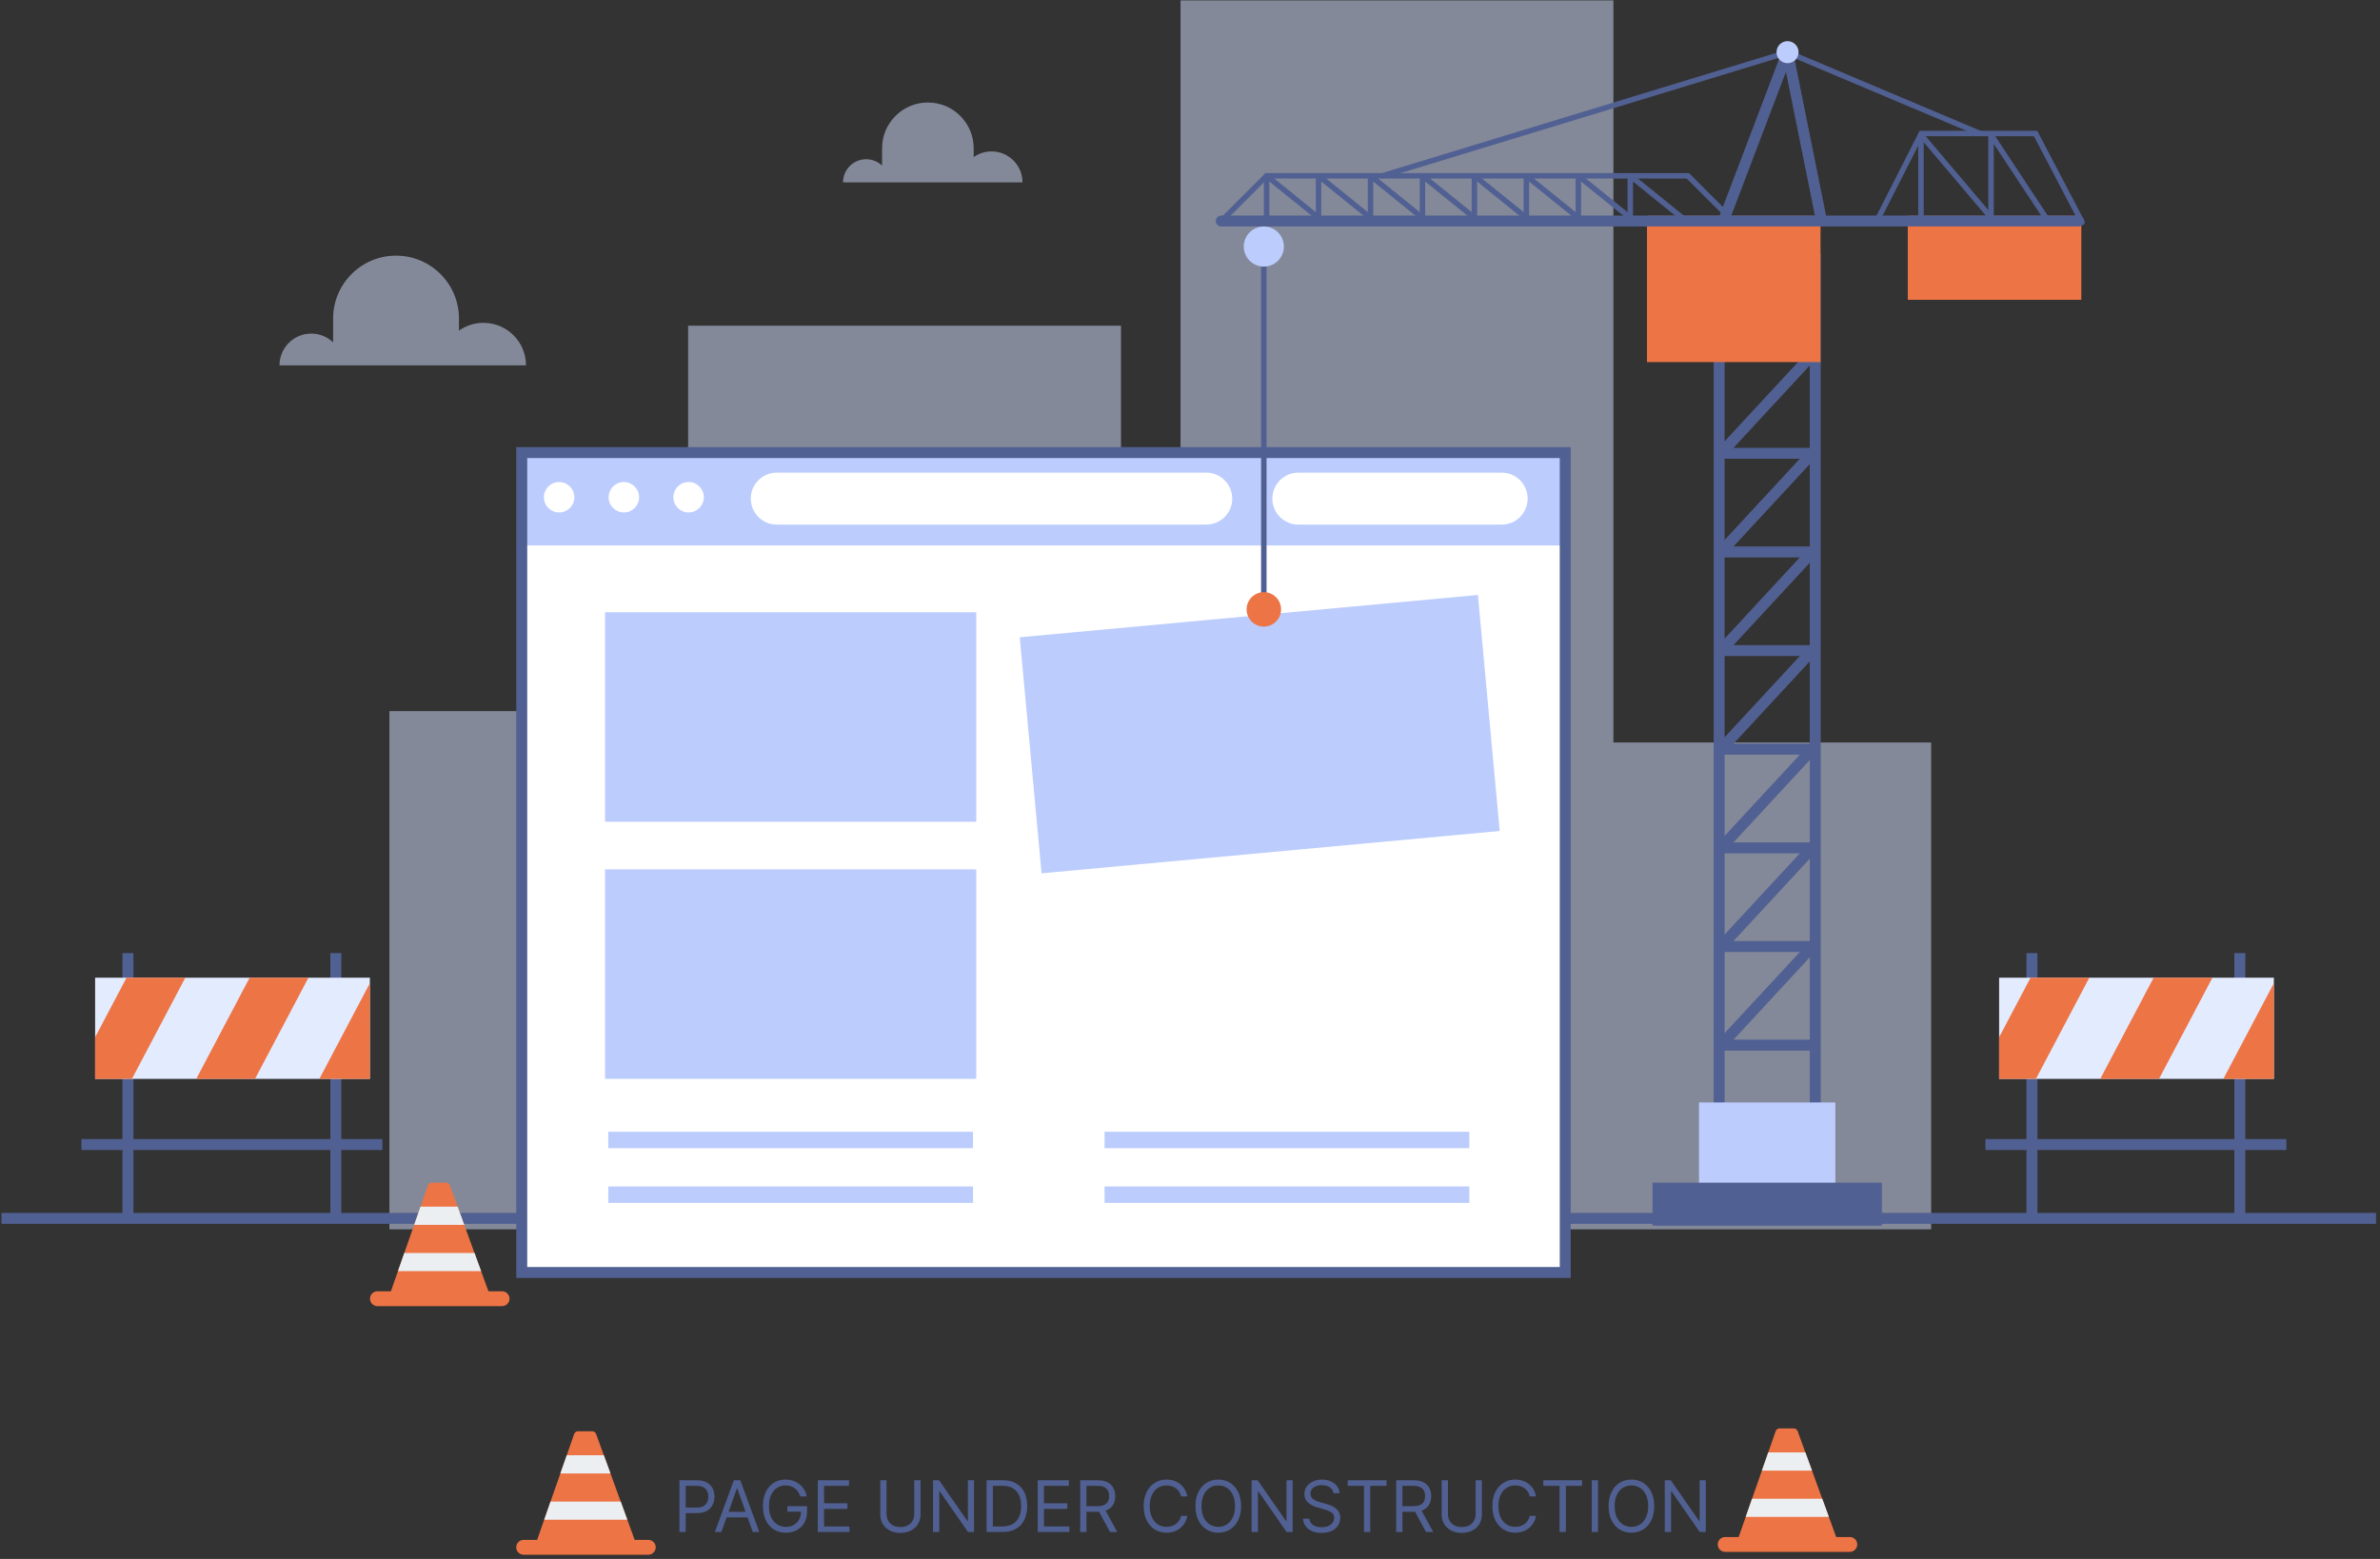<svg width="435" height="285" viewBox="0 0 435 285" fill="none" xmlns="http://www.w3.org/2000/svg">
<rect x="0" y="0" width="435" height="285" fill="#333333" stroke="none"/>
<g clip-path="url(#clip0_639_414)">
<path d="M124.181 280.075V270.621H127.376C128.118 270.621 128.724 270.754 129.195 271.022C129.669 271.287 130.02 271.645 130.247 272.098C130.475 272.55 130.589 273.055 130.589 273.612C130.589 274.169 130.475 274.675 130.247 275.131C130.023 275.586 129.675 275.949 129.204 276.22C128.733 276.488 128.13 276.622 127.394 276.622H125.105V275.606H127.357C127.865 275.606 128.273 275.519 128.581 275.343C128.889 275.168 129.112 274.931 129.25 274.632C129.392 274.331 129.463 273.991 129.463 273.612C129.463 273.233 129.392 272.895 129.25 272.596C129.112 272.298 128.887 272.064 128.576 271.895C128.265 271.722 127.853 271.636 127.339 271.636H125.326V280.075H124.181ZM131.856 280.075H130.656L134.128 270.621H135.309L138.781 280.075H137.581L134.755 272.116H134.682L131.856 280.075ZM132.299 276.382H137.137V277.397H132.299V276.382ZM146.272 273.575C146.171 273.264 146.037 272.986 145.871 272.739C145.708 272.49 145.512 272.278 145.284 272.102C145.06 271.927 144.804 271.793 144.518 271.701C144.232 271.608 143.918 271.562 143.576 271.562C143.016 271.562 142.507 271.707 142.048 271.996C141.59 272.286 141.225 272.712 140.954 273.275C140.683 273.838 140.548 274.529 140.548 275.348C140.548 276.166 140.685 276.857 140.959 277.421C141.233 277.984 141.604 278.41 142.071 278.699C142.539 278.989 143.065 279.133 143.65 279.133C144.192 279.133 144.669 279.018 145.081 278.787C145.497 278.553 145.82 278.224 146.051 277.799C146.285 277.371 146.402 276.868 146.402 276.29L146.752 276.363H143.909V275.348H147.51V276.363C147.51 277.142 147.343 277.819 147.011 278.395C146.682 278.97 146.226 279.416 145.645 279.733C145.066 280.047 144.401 280.204 143.65 280.204C142.813 280.204 142.078 280.007 141.444 279.613C140.813 279.219 140.32 278.659 139.966 277.933C139.615 277.207 139.44 276.345 139.44 275.348C139.44 274.6 139.54 273.927 139.74 273.33C139.943 272.73 140.229 272.219 140.599 271.798C140.968 271.376 141.405 271.053 141.91 270.828C142.415 270.604 142.97 270.491 143.576 270.491C144.075 270.491 144.54 270.567 144.971 270.717C145.404 270.865 145.791 271.076 146.129 271.35C146.471 271.621 146.756 271.945 146.983 272.324C147.211 272.699 147.368 273.116 147.454 273.575H146.272ZM149.47 280.075V270.621H155.176V271.636H150.615V274.831H154.881V275.846H150.615V279.059H155.25V280.075H149.47ZM167.101 270.621H168.246V276.88C168.246 277.527 168.093 278.104 167.789 278.612C167.487 279.116 167.061 279.515 166.51 279.807C165.959 280.097 165.313 280.241 164.571 280.241C163.829 280.241 163.183 280.097 162.632 279.807C162.081 279.515 161.653 279.116 161.349 278.612C161.047 278.104 160.896 277.527 160.896 276.88V270.621H162.041V276.788C162.041 277.25 162.143 277.661 162.346 278.021C162.549 278.378 162.838 278.659 163.214 278.866C163.592 279.069 164.045 279.17 164.571 279.17C165.097 279.17 165.55 279.069 165.928 278.866C166.307 278.659 166.596 278.378 166.796 278.021C166.999 277.661 167.101 277.25 167.101 276.788V270.621ZM178.029 270.621V280.075H176.921L171.769 272.652H171.677V280.075H170.532V270.621H171.64L176.81 278.062H176.903V270.621H178.029ZM183.238 280.075H180.32V270.621H183.367C184.284 270.621 185.069 270.81 185.721 271.188C186.374 271.564 186.874 272.104 187.222 272.809C187.569 273.51 187.743 274.351 187.743 275.329C187.743 276.314 187.568 277.162 187.217 277.873C186.866 278.581 186.355 279.126 185.684 279.507C185.013 279.886 184.198 280.075 183.238 280.075ZM181.465 279.059H183.164C183.946 279.059 184.593 278.909 185.107 278.607C185.621 278.305 186.004 277.876 186.257 277.319C186.509 276.762 186.635 276.099 186.635 275.329C186.635 274.566 186.511 273.909 186.261 273.358C186.012 272.804 185.64 272.379 185.144 272.084C184.649 271.785 184.032 271.636 183.293 271.636H181.465V279.059ZM189.664 280.075V270.621H195.37V271.636H190.809V274.831H195.074V275.846H190.809V279.059H195.444V280.075H189.664ZM197.433 280.075V270.621H200.628C201.367 270.621 201.973 270.747 202.447 270.999C202.921 271.248 203.272 271.592 203.499 272.029C203.727 272.466 203.841 272.963 203.841 273.52C203.841 274.077 203.727 274.571 203.499 275.002C203.272 275.432 202.922 275.771 202.451 276.017C201.981 276.26 201.379 276.382 200.646 276.382H198.061V275.348H200.609C201.114 275.348 201.52 275.274 201.828 275.126C202.139 274.978 202.364 274.769 202.502 274.498C202.644 274.224 202.715 273.898 202.715 273.52C202.715 273.141 202.644 272.81 202.502 272.527C202.361 272.244 202.134 272.025 201.824 271.872C201.513 271.715 201.102 271.636 200.591 271.636H198.578V280.075H197.433ZM201.884 275.828L204.21 280.075H202.881L200.591 275.828H201.884ZM217.013 273.575H215.868C215.8 273.246 215.682 272.956 215.513 272.707C215.346 272.458 215.143 272.249 214.903 272.079C214.666 271.907 214.403 271.778 214.114 271.692C213.824 271.605 213.523 271.562 213.209 271.562C212.637 271.562 212.118 271.707 211.653 271.996C211.192 272.286 210.824 272.712 210.55 273.275C210.279 273.838 210.144 274.529 210.144 275.348C210.144 276.166 210.279 276.857 210.55 277.421C210.824 277.984 211.192 278.41 211.653 278.699C212.118 278.989 212.637 279.133 213.209 279.133C213.523 279.133 213.824 279.09 214.114 279.004C214.403 278.918 214.666 278.79 214.903 278.621C215.143 278.449 215.346 278.238 215.513 277.988C215.682 277.736 215.8 277.447 215.868 277.121H217.013C216.927 277.604 216.77 278.036 216.542 278.418C216.314 278.799 216.031 279.124 215.693 279.392C215.354 279.656 214.974 279.858 214.552 279.997C214.134 280.135 213.686 280.204 213.209 280.204C212.403 280.204 211.686 280.007 211.058 279.613C210.43 279.219 209.936 278.659 209.576 277.933C209.216 277.207 209.036 276.345 209.036 275.348C209.036 274.351 209.216 273.489 209.576 272.763C209.936 272.036 210.43 271.476 211.058 271.082C211.686 270.688 212.403 270.491 213.209 270.491C213.686 270.491 214.134 270.56 214.552 270.699C214.974 270.837 215.354 271.041 215.693 271.308C216.031 271.573 216.314 271.896 216.542 272.278C216.77 272.656 216.927 273.089 217.013 273.575ZM226.84 275.348C226.84 276.345 226.66 277.207 226.3 277.933C225.94 278.659 225.446 279.219 224.818 279.613C224.19 280.007 223.473 280.204 222.667 280.204C221.861 280.204 221.144 280.007 220.516 279.613C219.888 279.219 219.394 278.659 219.034 277.933C218.674 277.207 218.494 276.345 218.494 275.348C218.494 274.351 218.674 273.489 219.034 272.763C219.394 272.036 219.888 271.476 220.516 271.082C221.144 270.688 221.861 270.491 222.667 270.491C223.473 270.491 224.19 270.688 224.818 271.082C225.446 271.476 225.94 272.036 226.3 272.763C226.66 273.489 226.84 274.351 226.84 275.348ZM225.732 275.348C225.732 274.529 225.595 273.838 225.321 273.275C225.051 272.712 224.683 272.286 224.218 271.996C223.756 271.707 223.239 271.562 222.667 271.562C222.095 271.562 221.576 271.707 221.111 271.996C220.65 272.286 220.282 272.712 220.008 273.275C219.737 273.838 219.602 274.529 219.602 275.348C219.602 276.166 219.737 276.857 220.008 277.421C220.282 277.984 220.65 278.41 221.111 278.699C221.576 278.989 222.095 279.133 222.667 279.133C223.239 279.133 223.756 278.989 224.218 278.699C224.683 278.41 225.051 277.984 225.321 277.421C225.595 276.857 225.732 276.166 225.732 275.348ZM236.262 270.621V280.075H235.155L230.003 272.652H229.91V280.075H228.765V270.621H229.873L235.044 278.062H235.136V270.621H236.262ZM243.724 272.984C243.668 272.516 243.444 272.153 243.05 271.895C242.656 271.636 242.173 271.507 241.6 271.507C241.182 271.507 240.815 271.575 240.502 271.71C240.191 271.845 239.948 272.032 239.772 272.269C239.6 272.506 239.514 272.775 239.514 273.076C239.514 273.329 239.574 273.546 239.694 273.727C239.817 273.906 239.974 274.055 240.165 274.175C240.355 274.292 240.555 274.389 240.765 274.466C240.974 274.54 241.166 274.6 241.342 274.646L242.302 274.905C242.548 274.969 242.822 275.058 243.124 275.172C243.428 275.286 243.719 275.442 243.996 275.639C244.276 275.833 244.507 276.082 244.689 276.386C244.87 276.691 244.961 277.065 244.961 277.508C244.961 278.019 244.827 278.481 244.559 278.893C244.295 279.306 243.907 279.633 243.396 279.877C242.888 280.12 242.271 280.241 241.545 280.241C240.868 280.241 240.282 280.132 239.786 279.913C239.294 279.695 238.906 279.39 238.623 278.999C238.343 278.609 238.184 278.155 238.147 277.638H239.329C239.36 277.995 239.48 278.29 239.689 278.524C239.901 278.755 240.169 278.927 240.492 279.041C240.819 279.152 241.169 279.207 241.545 279.207C241.982 279.207 242.374 279.136 242.722 278.995C243.07 278.85 243.345 278.65 243.548 278.395C243.752 278.136 243.853 277.835 243.853 277.49C243.853 277.176 243.765 276.92 243.59 276.723C243.415 276.527 243.184 276.366 242.898 276.243C242.611 276.12 242.302 276.013 241.97 275.92L240.806 275.588C240.068 275.375 239.483 275.072 239.052 274.678C238.621 274.284 238.406 273.769 238.406 273.132C238.406 272.603 238.549 272.141 238.835 271.747C239.124 271.35 239.512 271.042 239.998 270.824C240.488 270.602 241.034 270.491 241.637 270.491C242.247 270.491 242.788 270.601 243.262 270.819C243.736 271.034 244.112 271.33 244.389 271.705C244.669 272.081 244.816 272.507 244.832 272.984H243.724ZM246.326 271.636V270.621H253.417V271.636H250.444V280.075H249.299V271.636H246.326ZM255.184 280.075V270.621H258.379C259.118 270.621 259.724 270.747 260.198 270.999C260.672 271.248 261.023 271.592 261.25 272.029C261.478 272.466 261.592 272.963 261.592 273.52C261.592 274.077 261.478 274.571 261.25 275.002C261.023 275.432 260.673 275.771 260.202 276.017C259.732 276.26 259.13 276.382 258.397 276.382H255.812V275.348H258.36C258.865 275.348 259.271 275.274 259.579 275.126C259.89 274.978 260.115 274.769 260.253 274.498C260.395 274.224 260.466 273.898 260.466 273.52C260.466 273.141 260.395 272.81 260.253 272.527C260.112 272.244 259.885 272.025 259.575 271.872C259.264 271.715 258.853 271.636 258.342 271.636H256.329V280.075H255.184ZM259.635 275.828L261.961 280.075H260.632L258.342 275.828H259.635ZM269.704 270.621H270.849V276.88C270.849 277.527 270.697 278.104 270.392 278.612C270.091 279.116 269.664 279.515 269.113 279.807C268.562 280.097 267.916 280.241 267.174 280.241C266.433 280.241 265.786 280.097 265.236 279.807C264.685 279.515 264.257 279.116 263.952 278.612C263.651 278.104 263.5 277.527 263.5 276.88V270.621H264.645V276.788C264.645 277.25 264.746 277.661 264.949 278.021C265.152 278.378 265.442 278.659 265.817 278.866C266.196 279.069 266.648 279.17 267.174 279.17C267.701 279.17 268.153 279.069 268.532 278.866C268.91 278.659 269.2 278.378 269.4 278.021C269.603 277.661 269.704 277.25 269.704 276.788V270.621ZM280.743 273.575H279.599C279.531 273.246 279.412 272.956 279.243 272.707C279.077 272.458 278.874 272.249 278.634 272.079C278.397 271.907 278.134 271.778 277.844 271.692C277.555 271.605 277.253 271.562 276.939 271.562C276.367 271.562 275.848 271.707 275.384 271.996C274.922 272.286 274.554 272.712 274.28 273.275C274.01 273.838 273.874 274.529 273.874 275.348C273.874 276.166 274.01 276.857 274.28 277.421C274.554 277.984 274.922 278.41 275.384 278.699C275.848 278.989 276.367 279.133 276.939 279.133C277.253 279.133 277.555 279.09 277.844 279.004C278.134 278.918 278.397 278.79 278.634 278.621C278.874 278.449 279.077 278.238 279.243 277.988C279.412 277.736 279.531 277.447 279.599 277.121H280.743C280.657 277.604 280.5 278.036 280.273 278.418C280.045 278.799 279.762 279.124 279.423 279.392C279.085 279.656 278.704 279.858 278.283 279.997C277.864 280.135 277.416 280.204 276.939 280.204C276.133 280.204 275.416 280.007 274.788 279.613C274.16 279.219 273.666 278.659 273.306 277.933C272.946 277.207 272.766 276.345 272.766 275.348C272.766 274.351 272.946 273.489 273.306 272.763C273.666 272.036 274.16 271.476 274.788 271.082C275.416 270.688 276.133 270.491 276.939 270.491C277.416 270.491 277.864 270.56 278.283 270.699C278.704 270.837 279.085 271.041 279.423 271.308C279.762 271.573 280.045 271.896 280.273 272.278C280.5 272.656 280.657 273.089 280.743 273.575ZM282.076 271.636V270.621H289.167V271.636H286.194V280.075H285.049V271.636H282.076ZM292.079 270.621V280.075H290.934V270.621H292.079ZM302.352 275.348C302.352 276.345 302.172 277.207 301.812 277.933C301.452 278.659 300.958 279.219 300.33 279.613C299.702 280.007 298.985 280.204 298.179 280.204C297.372 280.204 296.655 280.007 296.027 279.613C295.4 279.219 294.906 278.659 294.546 277.933C294.185 277.207 294.005 276.345 294.005 275.348C294.005 274.351 294.185 273.489 294.546 272.763C294.906 272.036 295.4 271.476 296.027 271.082C296.655 270.688 297.372 270.491 298.179 270.491C298.985 270.491 299.702 270.688 300.33 271.082C300.958 271.476 301.452 272.036 301.812 272.763C302.172 273.489 302.352 274.351 302.352 275.348ZM301.244 275.348C301.244 274.529 301.107 273.838 300.833 273.275C300.562 272.712 300.195 272.286 299.73 271.996C299.268 271.707 298.751 271.562 298.179 271.562C297.606 271.562 297.088 271.707 296.623 271.996C296.161 272.286 295.794 272.712 295.52 273.275C295.249 273.838 295.113 274.529 295.113 275.348C295.113 276.166 295.249 276.857 295.52 277.421C295.794 277.984 296.161 278.41 296.623 278.699C297.088 278.989 297.606 279.133 298.179 279.133C298.751 279.133 299.268 278.989 299.73 278.699C300.195 278.41 300.562 277.984 300.833 277.421C301.107 276.857 301.244 276.166 301.244 275.348ZM311.774 270.621V280.075H310.666L305.514 272.652H305.422V280.075H304.277V270.621H305.385L310.555 278.062H310.648V270.621H311.774Z" fill="#516092"/>
<path d="M338.097 280.994H315.317C314.567 280.994 313.959 281.602 313.959 282.352C313.959 283.102 314.567 283.71 315.317 283.71H338.097C338.847 283.71 339.456 283.102 339.456 282.352C339.456 281.602 338.847 280.994 338.097 280.994Z" fill="#ED7445"/>
<path d="M328.556 261.628C328.449 261.335 328.171 261.14 327.859 261.14H325.248C324.933 261.14 324.652 261.339 324.548 261.637L317.197 282.667H336.215L328.556 261.628Z" fill="#ED7445"/>
<path d="M323.188 265.529L322.027 268.851H331.186L329.976 265.529H323.188Z" fill="#ECEFF1"/>
<path d="M320.229 273.993L319.068 277.315H334.268L333.058 273.993H320.229Z" fill="#ECEFF1"/>
<path d="M118.491 281.516H95.71C94.96 281.516 94.353 282.124 94.353 282.874C94.353 283.624 94.96 284.232 95.71 284.232H118.491C119.241 284.232 119.849 283.624 119.849 282.874C119.849 282.124 119.242 281.516 118.491 281.516Z" fill="#ED7445"/>
<path d="M108.95 262.15C108.843 261.857 108.565 261.662 108.253 261.662H105.642C105.327 261.662 105.046 261.861 104.942 262.159L97.591 283.189H116.609L108.95 262.15Z" fill="#ED7445"/>
<path d="M103.582 266.051L102.421 269.373H111.58L110.371 266.051H103.582Z" fill="#ECEFF1"/>
<path d="M100.623 274.515L99.462 277.837H114.661L113.451 274.515H100.623Z" fill="#ECEFF1"/>
<path opacity="0.5" d="M125.772 130.005H71.174V224.739H125.772H140.698H204.885V59.544H125.772V130.005Z" fill="#D4E0FF"/>
<path opacity="0.5" d="M294.884 135.743V0.075H215.771V224.739H291.77H294.884H352.966V135.743H294.884Z" fill="#D4E0FF"/>
<path d="M434.271 221.739H0.27V223.739H434.271V221.739Z" fill="#516092"/>
<path d="M286.084 82.739H95.361V232.63H286.084V82.739Z" fill="#BCCCFD"/>
<path d="M286.084 99.718H95.361V232.63H286.084V99.718Z" fill="white"/>
<path d="M102.195 93.686C103.732 93.686 104.978 92.44 104.978 90.903C104.978 89.366 103.732 88.12 102.195 88.12C100.658 88.12 99.412 89.366 99.412 90.903C99.412 92.44 100.658 93.686 102.195 93.686Z" fill="white"/>
<path d="M116.81 90.903C116.81 92.44 115.564 93.686 114.027 93.686C112.49 93.686 111.244 92.44 111.244 90.903C111.244 89.366 112.49 88.12 114.027 88.12C115.564 88.12 116.81 89.366 116.81 90.903Z" fill="white"/>
<path d="M128.642 90.903C128.642 92.44 127.396 93.686 125.859 93.686C124.322 93.686 123.076 92.44 123.076 90.903C123.076 89.366 124.322 88.12 125.859 88.12C127.396 88.12 128.642 89.366 128.642 90.903Z" fill="white"/>
<path d="M220.469 95.908H141.972C139.348 95.908 137.221 93.781 137.221 91.157C137.221 88.533 139.348 86.406 141.972 86.406H220.469C223.093 86.406 225.22 88.533 225.22 91.157C225.221 93.781 223.094 95.908 220.469 95.908Z" fill="white"/>
<path d="M274.466 95.908H237.302C234.678 95.908 232.551 93.781 232.551 91.157C232.551 88.533 234.678 86.406 237.302 86.406H274.466C277.09 86.406 279.217 88.533 279.217 91.157C279.217 93.781 277.09 95.908 274.466 95.908Z" fill="white"/>
<path d="M178.431 158.937H110.586V197.232H178.431V158.937Z" fill="#BCCCFD"/>
<path d="M178.431 111.937H110.586V150.232H178.431V111.937Z" fill="#BCCCFD"/>
<path d="M177.842 206.906H111.176V209.906H177.842V206.906Z" fill="#BCCCFD"/>
<path d="M177.842 216.906H111.176V219.906H177.842V216.906Z" fill="#BCCCFD"/>
<path d="M268.553 206.906H201.887V209.906H268.553V206.906Z" fill="#BCCCFD"/>
<path d="M268.553 216.906H201.887V219.906H268.553V216.906Z" fill="#BCCCFD"/>
<path d="M287.084 233.631H94.361V81.739H287.084V233.631ZM96.361 231.631H285.084V83.739H96.361V231.631Z" fill="#516092"/>
<path d="M332.777 211.073H313.211V46.407H332.777V211.073ZM315.211 209.073H330.777V48.407H315.211V209.073Z" fill="#516092"/>
<path d="M335.456 201.547H310.533V219.406H335.456V201.547Z" fill="#BCCCFD"/>
<path d="M331.884 192.072H314.551C314.154 192.072 313.794 191.837 313.634 191.472C313.475 191.108 313.547 190.684 313.817 190.392L330.483 172.393L331.951 173.751L316.839 190.071H331.883V192.072H331.884Z" fill="#516092"/>
<path d="M331.884 174.038H314.551C314.154 174.038 313.794 173.803 313.634 173.438C313.475 173.074 313.547 172.65 313.817 172.358L330.483 154.358L331.951 155.716L316.839 172.037H331.883V174.038H331.884Z" fill="#516092"/>
<path d="M331.884 156.004H314.551C314.154 156.004 313.794 155.769 313.634 155.404C313.475 155.04 313.547 154.616 313.817 154.324L330.483 136.324L331.951 137.682L316.839 154.003H331.883V156.004H331.884Z" fill="#516092"/>
<path d="M331.884 137.97H314.551C314.154 137.97 313.794 137.735 313.634 137.37C313.475 137.006 313.547 136.582 313.817 136.29L330.483 118.29L331.951 119.648L316.839 135.969H331.883V137.97H331.884Z" fill="#516092"/>
<path d="M331.884 119.936H314.551C314.154 119.936 313.794 119.701 313.634 119.336C313.475 118.972 313.547 118.548 313.817 118.256L330.483 100.256L331.951 101.614L316.839 117.935H331.883V119.936H331.884Z" fill="#516092"/>
<path d="M331.884 101.902H314.551C314.154 101.902 313.794 101.667 313.634 101.302C313.475 100.938 313.547 100.514 313.817 100.222L330.483 82.222L331.951 83.58L316.839 99.901H331.883V101.902H331.884Z" fill="#516092"/>
<path d="M331.884 83.868H314.551C314.154 83.868 313.794 83.633 313.634 83.268C313.475 82.904 313.547 82.48 313.817 82.188L330.483 64.188L331.951 65.546L316.839 81.867H331.883V83.868H331.884Z" fill="#516092"/>
<path d="M331.885 65.834H314.552C314.155 65.834 313.795 65.599 313.635 65.234C313.475 64.869 313.548 64.446 313.818 64.154L330.484 46.154L331.952 47.512L316.84 63.833H331.884V65.834H331.885Z" fill="#516092"/>
<path d="M332.744 39.453H301.025V66.193H332.744V39.453Z" fill="#ED7445"/>
<path d="M380.41 39.453H348.691V54.812H380.41V39.453Z" fill="#ED7445"/>
<path d="M379.884 41.406H223.217C222.665 41.406 222.217 40.958 222.217 40.406C222.217 39.854 222.665 39.406 223.217 39.406H379.884C380.436 39.406 380.884 39.854 380.884 40.406C380.884 40.958 380.436 41.406 379.884 41.406Z" fill="#516092"/>
<path d="M231.494 45.073H230.494V110.073H231.494V45.073Z" fill="#516092"/>
<path d="M343.955 216.214H302.031V224.073H343.955V216.214Z" fill="#516092"/>
<path d="M317 41.144C316.872 41.144 316.744 41.095 316.647 40.998L308.293 32.644H231.707L223.853 40.498C223.658 40.693 223.341 40.693 223.146 40.498C222.951 40.303 222.951 39.986 223.146 39.791L231.292 31.645H308.706L317.352 40.291C317.547 40.486 317.547 40.803 317.352 40.998C317.256 41.095 317.128 41.144 317 41.144Z" fill="#516092"/>
<path d="M380.551 41.144C380.371 41.144 380.197 41.046 380.108 40.876L371.748 24.906H351.474L343.613 40.371C343.488 40.617 343.186 40.713 342.941 40.59C342.695 40.465 342.597 40.164 342.722 39.918L350.861 23.906H372.354L380.994 40.412C381.122 40.657 381.028 40.959 380.783 41.087C380.708 41.126 380.629 41.144 380.551 41.144Z" fill="#516092"/>
<path d="M234.662 45.072C234.662 47.097 233.02 48.739 230.995 48.739C228.97 48.739 227.328 47.097 227.328 45.072C227.328 43.047 228.97 41.405 230.995 41.405C233.02 41.406 234.662 43.047 234.662 45.072Z" fill="#BCCCFD"/>
<path d="M270.119 108.771L186.385 116.507L190.371 159.658L274.105 151.922L270.119 108.771Z" fill="#BCCCFD"/>
<path d="M252.674 32.637C252.46 32.637 252.261 32.498 252.196 32.283C252.115 32.019 252.264 31.739 252.528 31.659L326.561 9.085C326.674 9.051 326.794 9.057 326.901 9.103L361.99 23.912C362.244 24.019 362.364 24.312 362.256 24.567C362.149 24.822 361.855 24.941 361.601 24.833L326.68 10.094L252.82 32.615C252.771 32.63 252.723 32.637 252.674 32.637Z" fill="#516092"/>
<path d="M315.06 41.211C314.942 41.211 314.822 41.19 314.705 41.145C314.189 40.949 313.93 40.372 314.126 39.855L325.783 9.181C325.941 8.766 326.351 8.503 326.8 8.54C327.244 8.577 327.611 8.902 327.698 9.339L333.724 39.255C333.833 39.796 333.482 40.323 332.941 40.433C332.401 40.538 331.873 40.191 331.763 39.65L326.421 13.13L315.994 40.566C315.843 40.965 315.463 41.211 315.06 41.211Z" fill="#516092"/>
<path d="M328.731 9.536C328.731 10.649 327.829 11.551 326.716 11.551C325.603 11.551 324.701 10.649 324.701 9.536C324.701 8.423 325.603 7.521 326.716 7.521C327.829 7.521 328.731 8.423 328.731 9.536Z" fill="#BCCCFD"/>
<path d="M242.133 41.239C242.023 41.239 241.912 41.203 241.819 41.128L232 33.191V40.612C232 40.888 231.776 41.112 231.5 41.112C231.224 41.112 231 40.888 231 40.612V32.144C231 31.951 231.111 31.776 231.285 31.693C231.458 31.61 231.665 31.633 231.815 31.756L242.449 40.351C242.664 40.524 242.697 40.839 242.523 41.054C242.424 41.176 242.279 41.239 242.133 41.239Z" fill="#516092"/>
<path d="M251.628 41.239C251.518 41.239 251.407 41.203 251.314 41.128L241.494 33.191V40.612C241.494 40.888 241.27 41.112 240.994 41.112C240.718 41.112 240.494 40.888 240.494 40.612V32.144C240.494 31.951 240.605 31.776 240.779 31.693C240.951 31.61 241.158 31.633 241.309 31.756L251.943 40.351C252.158 40.524 252.191 40.839 252.017 41.054C251.918 41.176 251.774 41.239 251.628 41.239Z" fill="#516092"/>
<path d="M261.124 41.239C261.014 41.239 260.903 41.203 260.81 41.128L250.99 33.191V40.612C250.99 40.888 250.766 41.112 250.49 41.112C250.214 41.112 249.99 40.888 249.99 40.612V32.144C249.99 31.951 250.101 31.776 250.275 31.693C250.447 31.61 250.654 31.633 250.805 31.756L261.439 40.351C261.654 40.524 261.687 40.839 261.513 41.054C261.415 41.176 261.27 41.239 261.124 41.239Z" fill="#516092"/>
<path d="M270.619 41.239C270.509 41.239 270.398 41.203 270.305 41.128L260.486 33.191V40.612C260.486 40.888 260.262 41.112 259.986 41.112C259.71 41.112 259.486 40.888 259.486 40.612V32.144C259.486 31.951 259.597 31.776 259.771 31.693C259.944 31.61 260.15 31.633 260.301 31.756L270.935 40.351C271.15 40.524 271.183 40.839 271.009 41.054C270.909 41.176 270.765 41.239 270.619 41.239Z" fill="#516092"/>
<path d="M280.114 41.239C280.004 41.239 279.893 41.203 279.8 41.128L269.98 33.191V40.612C269.98 40.888 269.756 41.112 269.48 41.112C269.204 41.112 268.98 40.888 268.98 40.612V32.144C268.98 31.951 269.091 31.776 269.265 31.693C269.438 31.61 269.644 31.633 269.795 31.756L280.429 40.351C280.644 40.524 280.677 40.839 280.503 41.054C280.405 41.176 280.26 41.239 280.114 41.239Z" fill="#516092"/>
<path d="M289.611 41.239C289.501 41.239 289.39 41.203 289.297 41.128L279.477 33.191V40.612C279.477 40.888 279.253 41.112 278.977 41.112C278.701 41.112 278.477 40.888 278.477 40.612V32.144C278.477 31.951 278.588 31.776 278.762 31.693C278.934 31.61 279.141 31.633 279.292 31.756L289.926 40.351C290.141 40.524 290.174 40.839 290 41.054C289.901 41.176 289.757 41.239 289.611 41.239Z" fill="#516092"/>
<path d="M299.107 41.239C298.997 41.239 298.886 41.203 298.793 41.128L288.973 33.191V40.612C288.973 40.888 288.749 41.112 288.473 41.112C288.197 41.112 287.973 40.888 287.973 40.612V32.144C287.973 31.951 288.084 31.776 288.258 31.693C288.43 31.61 288.637 31.633 288.788 31.756L299.422 40.351C299.637 40.524 299.67 40.839 299.496 41.054C299.397 41.176 299.253 41.239 299.107 41.239Z" fill="#516092"/>
<path d="M308.603 41.239C308.493 41.239 308.382 41.203 308.289 41.128L298.469 33.191V40.612C298.469 40.888 298.245 41.112 297.969 41.112C297.693 41.112 297.469 40.888 297.469 40.612V32.144C297.469 31.951 297.58 31.776 297.754 31.693C297.927 31.61 298.134 31.633 298.284 31.756L308.918 40.351C309.133 40.524 309.166 40.839 308.992 41.054C308.893 41.176 308.749 41.239 308.603 41.239Z" fill="#516092"/>
<path d="M364.737 41.239C364.595 41.239 364.454 41.179 364.355 41.062L351.602 26.011V40.612C351.602 40.888 351.378 41.112 351.102 41.112C350.826 41.112 350.602 40.888 350.602 40.612V24.648C350.602 24.438 350.733 24.251 350.93 24.179C351.128 24.106 351.348 24.164 351.484 24.325L365.119 40.416C365.298 40.626 365.271 40.942 365.061 41.12C364.966 41.2 364.851 41.239 364.737 41.239Z" fill="#516092"/>
<path d="M374.545 41.239C374.383 41.239 374.224 41.16 374.127 41.015L364.41 26.311V40.612C364.41 40.888 364.186 41.112 363.91 41.112C363.634 41.112 363.41 40.888 363.41 40.612V24.648C363.41 24.427 363.555 24.233 363.766 24.169C363.98 24.107 364.206 24.189 364.327 24.372L374.961 40.463C375.113 40.693 375.05 41.004 374.82 41.156C374.735 41.212 374.64 41.239 374.545 41.239Z" fill="#516092"/>
<path d="M234.144 111.406C234.144 113.145 232.734 114.554 230.996 114.554C229.257 114.554 227.848 113.144 227.848 111.406C227.848 109.667 229.258 108.258 230.996 108.258C232.734 108.257 234.144 109.667 234.144 111.406Z" fill="#ED7445"/>
<path d="M62.385 174.24H60.385V222.239H62.385V174.24Z" fill="#516092"/>
<path d="M24.385 174.24H22.385V222.239H24.385V174.24Z" fill="#516092"/>
<path d="M67.604 178.739H17.385V197.239H67.604V178.739Z" fill="#E3EBFF"/>
<path d="M67.604 197.239V179.739L58.371 197.239H67.604Z" fill="#ED7445"/>
<path d="M35.869 197.239H46.61L56.372 178.739H45.63L35.869 197.239Z" fill="#ED7445"/>
<path d="M23.131 178.739L17.385 189.629V197.239H24.111L33.872 178.739H23.131Z" fill="#ED7445"/>
<path d="M69.885 208.24H14.885V210.24H69.885V208.24Z" fill="#516092"/>
<path d="M410.385 174.24H408.385V222.239H410.385V174.24Z" fill="#516092"/>
<path d="M372.385 174.24H370.385V222.239H372.385V174.24Z" fill="#516092"/>
<path d="M415.604 178.739H365.385V197.239H415.604V178.739Z" fill="#E3EBFF"/>
<path d="M415.603 197.239V179.739L406.369 197.239H415.603Z" fill="#ED7445"/>
<path d="M383.869 197.239H394.61L404.371 178.739H393.63L383.869 197.239Z" fill="#ED7445"/>
<path d="M371.131 178.739L365.385 189.629V197.239H372.111L381.872 178.739H371.131Z" fill="#ED7445"/>
<path d="M417.885 208.24H362.885V210.24H417.885V208.24Z" fill="#516092"/>
<path d="M91.766 236.067H68.985C68.235 236.067 67.627 236.675 67.627 237.426C67.627 238.177 68.235 238.784 68.985 238.784H91.766C92.516 238.784 93.124 238.176 93.124 237.426C93.124 236.676 92.516 236.067 91.766 236.067Z" fill="#ED7445"/>
<path d="M82.224 216.7C82.117 216.407 81.839 216.212 81.527 216.212H78.916C78.601 216.212 78.32 216.411 78.216 216.709L70.865 237.739H89.883L82.224 216.7Z" fill="#ED7445"/>
<path d="M76.856 220.602L75.695 223.923H84.854L83.644 220.602H76.856Z" fill="#ECEFF1"/>
<path d="M73.897 229.066L72.736 232.388H87.936L86.726 229.066H73.897Z" fill="#ECEFF1"/>
<path opacity="0.5" d="M88.363 59.019C86.695 59.019 85.153 59.549 83.886 60.443V58.238C83.886 51.887 78.737 46.738 72.386 46.738C66.035 46.738 60.886 51.887 60.886 58.238V62.584C59.845 61.596 58.441 60.986 56.892 60.986C53.684 60.986 51.082 63.587 51.082 66.796H96.139C96.14 62.501 92.658 59.019 88.363 59.019Z" fill="#D4E0FF"/>
<path opacity="0.5" d="M181.223 27.68C180.008 27.68 178.886 28.066 177.964 28.717V27.111C177.964 22.487 174.216 18.739 169.592 18.739C164.968 18.739 161.22 22.488 161.22 27.111V30.275C160.462 29.556 159.44 29.112 158.312 29.112C155.976 29.112 154.082 31.006 154.082 33.342H186.885C186.885 30.215 184.35 27.68 181.223 27.68Z" fill="#D4E0FF"/>
</g>
<defs>
<clipPath id="clip0_639_414">
<rect width="435" height="285" fill="white"/>
</clipPath>
</defs>
</svg>
